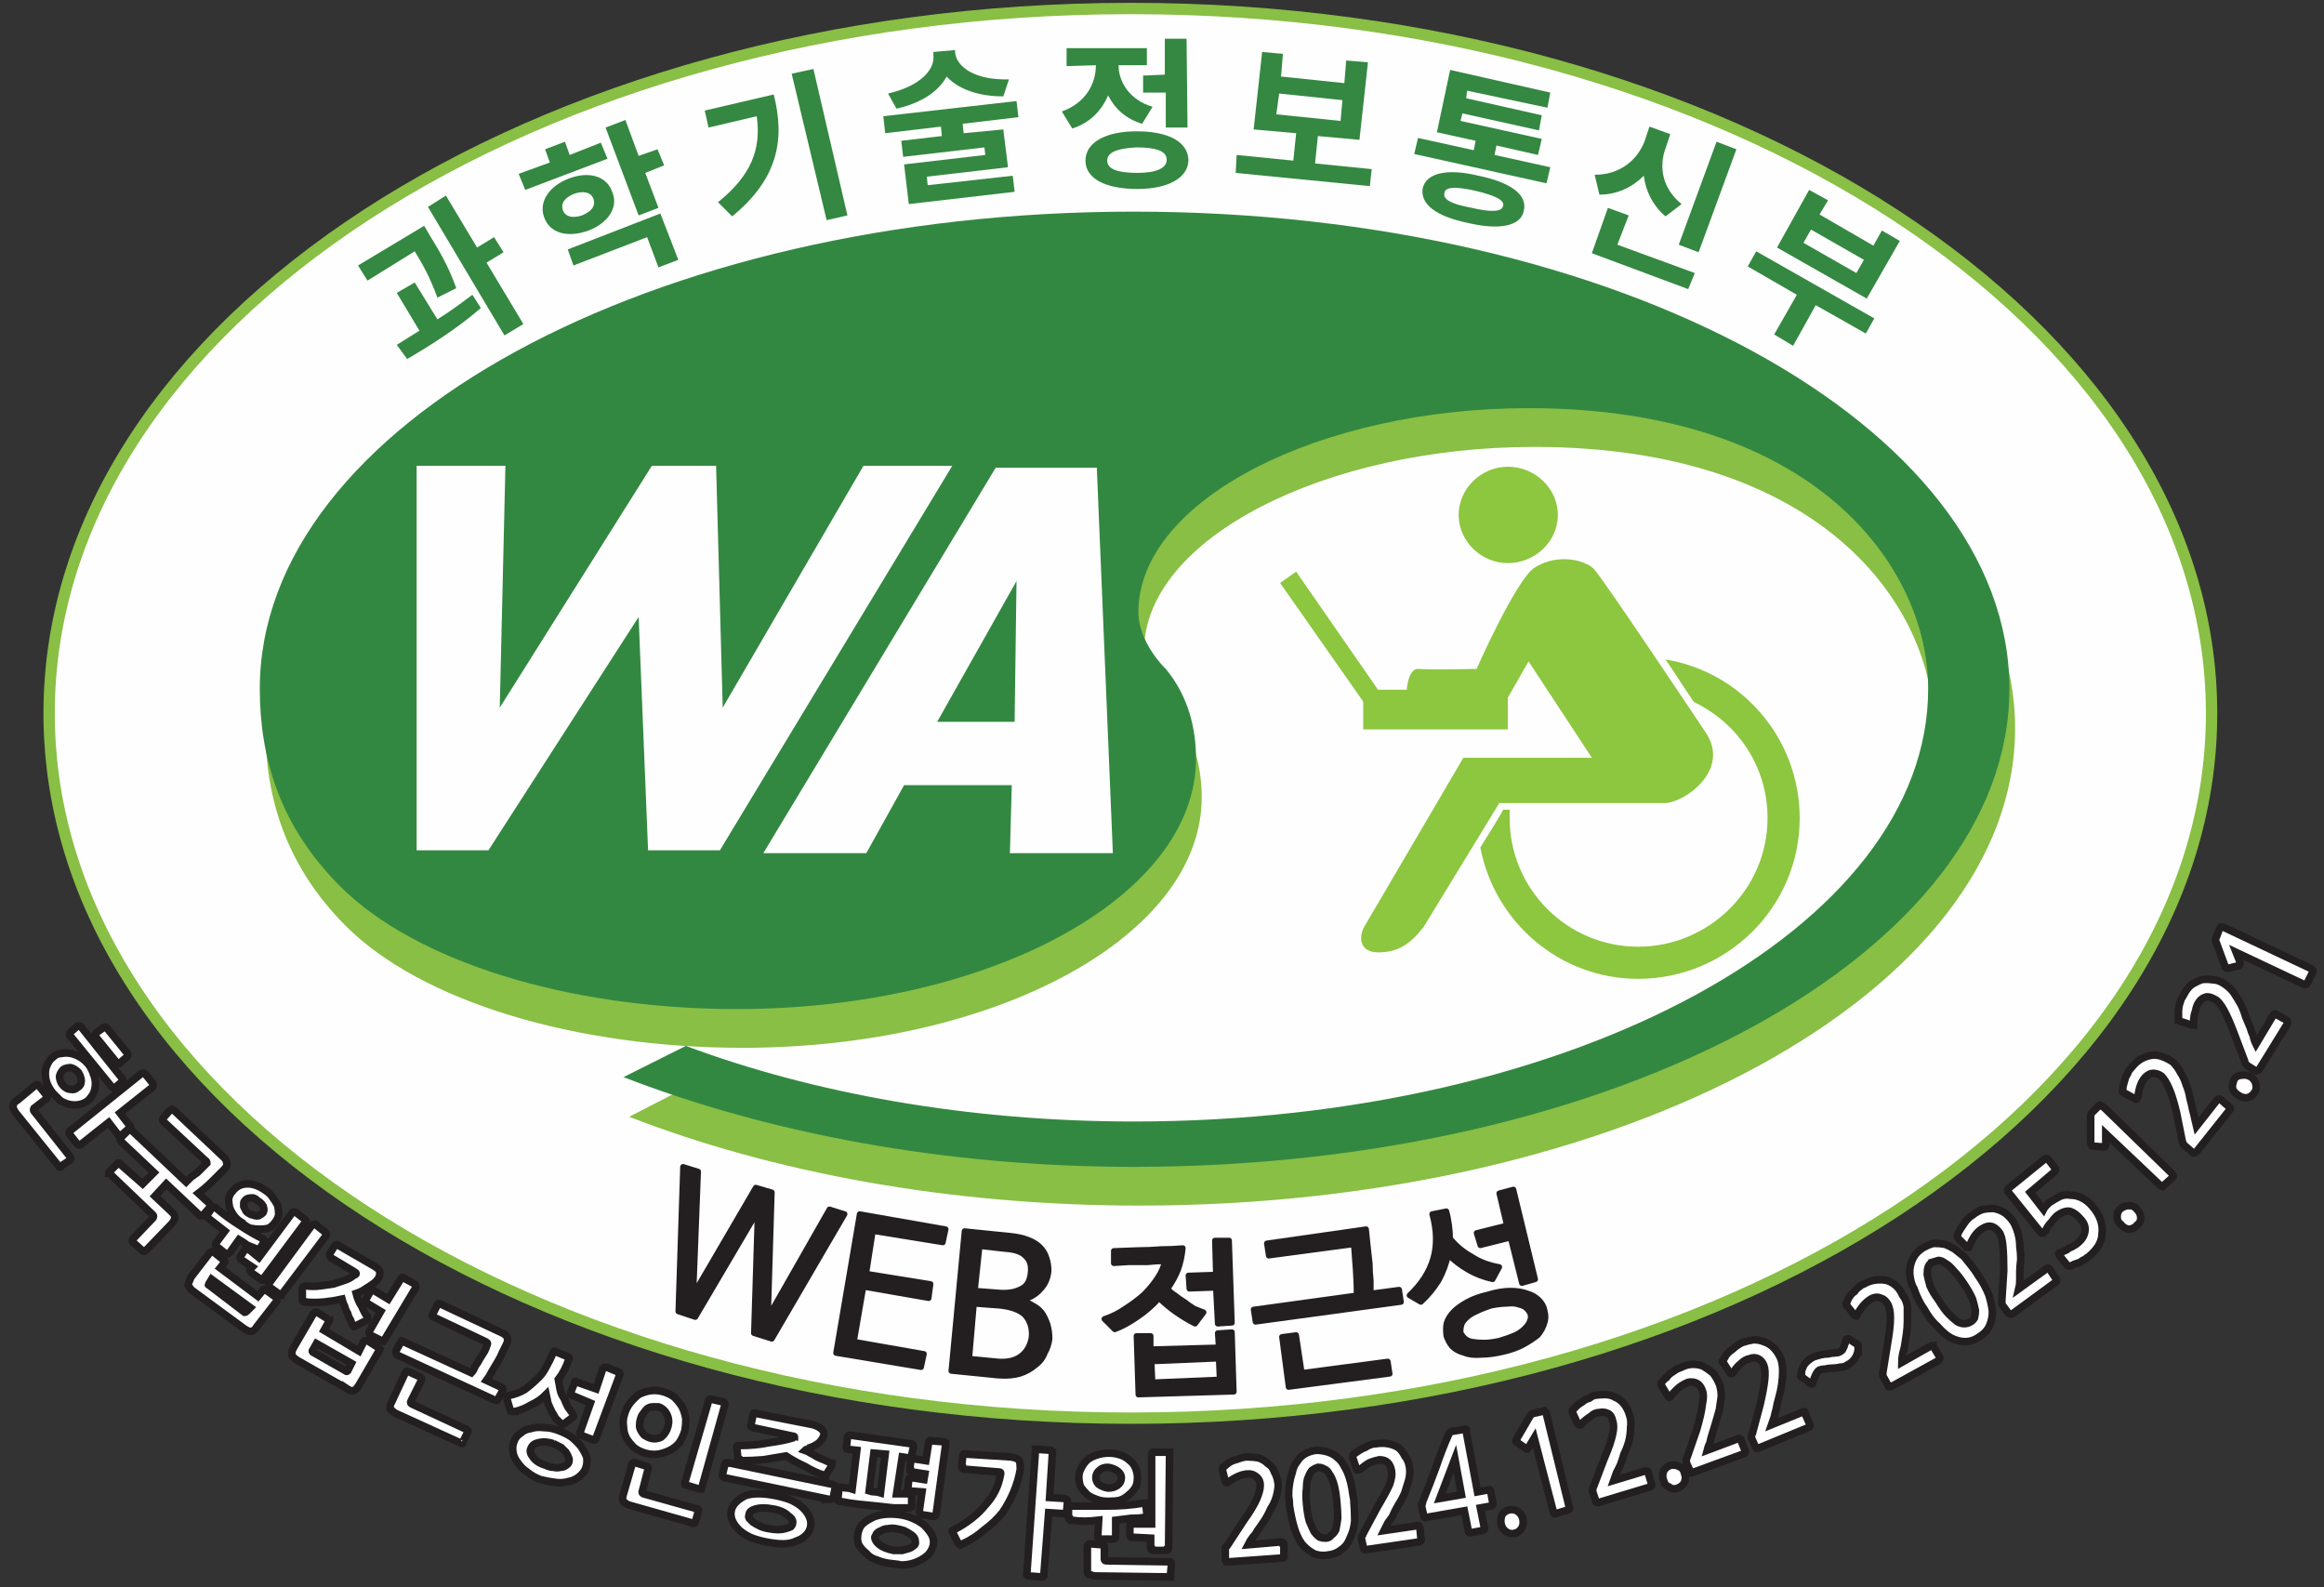 <svg version="1.2" xmlns="http://www.w3.org/2000/svg" viewBox="0 0 246 168" width="246" height="168">
	<rect x="0" y="0" width="246" height="168" fill="#333333" stroke="none"/>
	<title>241222=정보통신접근성 품질인증 마크-ai</title>
	<style>
		.s0 { fill: #fefefe } 
		.s1 { fill: none;stroke: #88bf44;stroke-width: 1.2 } 
		.s2 { fill: #8dc63f } 
		.s3 { fill: #88bf44 } 
		.s4 { fill: #338841 } 
		.s5 { fill: #348841 } 
		.s6 { fill: #fefefe;stroke: #231f20;stroke-width: .8 } 
		.s7 { fill: #231f20 } 
		.s8 { fill: none;stroke: #231f20;stroke-linecap: round;stroke-linejoin: round;stroke-width: .6 } 
	</style>
	<g id="레이어 2">
		<g id="&lt;Group&gt;">
			<path id="&lt;Path&gt;" class="s0" d="m234.1 75.5c0 41.2-51.2 74.6-114.4 74.6-63.2 0-114.5-33.4-114.5-74.6 0-41.2 51.3-74.6 114.5-74.6 63.2 0 114.4 33.4 114.4 74.6z"/>
			<path id="&lt;Path&gt;" class="s1" d="m234.1 75.5c0 41.2-51.2 74.6-114.4 74.6-63.2 0-114.5-33.4-114.5-74.6 0-41.2 51.3-74.6 114.5-74.6 63.2 0 114.4 33.4 114.4 74.6z"/>
			<path id="&lt;Path&gt;" class="s2" d="m159.6 59.6c2.9 0 5.3-2.3 5.3-5.1 0-2.8-2.4-5.1-5.3-5.1-2.8 0-5.2 2.3-5.2 5.1 0 2.8 2.4 5.1 5.2 5.1z"/>
			<path id="&lt;Path&gt;" class="s2" d="m176.3 69.8c1.1 1.6 2.1 3.2 3 4.5 4.6 2.2 7.8 6.8 7.8 12.3 0 7.5-6.2 13.6-13.7 13.6-7.5 0-13.6-6.1-13.6-13.6q0-0.5 0-0.9h-0.7c-0.1 0.3-1.1 1.9-2.4 4 1.5 7.9 8.4 13.9 16.7 13.9 9.4 0 17.1-7.6 17.1-17 0-8.5-6.2-15.5-14.2-16.8z"/>
			<path id="&lt;Path&gt;" class="s2" d="m150.7 98.1l8-13.1h17.5c2 0 7-3.4 4.4-7.4 0 0-11-16.5-11.9-17.4-0.9-0.9-3.8-1.7-6.3-0.1-2 1.4-6.1 10.7-6.1 10.7 0 0-4.7 0.1-6.2 0-1.4-0.1-1.8 4.8 0 4.8h8.5l3.2-5.6 6.7 10.2h-13.6l-10.5 17.9c-0.6 1.1-0.5 2.7 1.5 2.7 2.1 0 3.4-0.9 4.8-2.7z"/>
			<path id="&lt;Path&gt;" class="s2" d="m159.6 77.2h-15.3v-4.2h15.3z"/>
			<path id="&lt;Path&gt;" class="s2" d="m146 73.2l-1.6 1.2-8.9-12.7 1.7-1.2z"/>
			<path id="&lt;Path&gt;" class="s3" d="m73.2 114.8c13.4 5.1 29.9 8 47.4 8 46.4 0 84.1-20.4 84.1-45.7 0-13-11.9-29.8-42.3-29.8-22.1 0-41.3 9.7-41.3 21.6 0 2.1 1.3 4.5 2.9 6.1 2.4 2.8 3.2 6.2 3.2 9.4 0 14.7-21.8 26.5-48.6 26.5-17.7 0-34-4.9-42-12.9-6.4-6.4-8.5-13.7-8.5-20.9 0-28 41.5-50.6 92.5-50.6 51.2 0 92.7 22.6 92.7 50.6 0 27.9-41.5 50.5-92.7 50.5-20.1 0-38.8-3.5-54-9.4z"/>
			<path id="&lt;Path&gt;" class="s4" d="m72.6 110.7c13.4 5 29.8 8 47.4 8 46.4 0 84.1-20.4 84.1-45.8 0-12.9-12-29.7-42.3-29.7-22.1 0-41.3 9.7-41.3 21.6 0 2.1 1.3 4.4 2.9 6 2.4 2.9 3.2 6.3 3.2 9.5 0 14.6-21.8 26.5-48.6 26.5-17.8 0-34-5-42-13-6.4-6.4-8.5-13.6-8.5-20.9 0-27.9 41.5-50.5 92.5-50.5 51.2 0 92.7 22.6 92.7 50.5 0 27.9-41.5 50.6-92.7 50.6-20.1 0-38.8-3.6-54-9.5z"/>
		</g>
		<path id="&lt;Compound Path&gt;" class="s5" d="m46.3 31.5c-0.8-2.2-1.6-3.6-2.4-4.9l-5 3.1-1-1.6 7-4.2 0.7 1.2c0.8 1.3 1.8 2.9 2.7 5.4zm0 2.3c1.3-0.8 2.5-1.7 3.7-2.6l0.9 1.4c-2.4 2.1-5.4 4-7.8 5.4l-1.1-1.5q1.1-0.7 2.4-1.5l-2.4-4 1.9-1.1zm7-7.1l-1.8 1.1 3.9 6.5-2 1.2-8.1-13.6 1.9-1.2 3.3 5.5 1.8-1.1z"/>
		<path id="&lt;Compound Path&gt;" fill-rule="evenodd" class="s5" d="m64.3 16.8l-8.7 3.3-0.7-1.7 3.3-1.2-0.5-1.4 2.1-0.8 0.5 1.4 3.3-1.3zm-2 7.6c-2.2 0.8-4.1 0.3-4.7-1.4-0.6-1.6 0.5-3.3 2.6-4.1 2.1-0.8 4-0.3 4.6 1.4 0.7 1.6-0.4 3.3-2.5 4.1zm-0.7-1.6c1-0.4 1.5-1 1.2-1.8-0.3-0.7-1.1-0.8-2-0.5-1 0.4-1.5 1-1.2 1.8 0.3 0.7 1.1 0.8 2 0.5zm-1.5 3.6l9.8-3.8 1.9 4.9-2.1 0.8-1.2-3.2-7.8 3zm10.2-8.9l-2 0.8 1.4 3.7-2.1 0.8-3.5-9.3 2.1-0.8 1.4 3.8 2-0.7z"/>
		<path id="&lt;Compound Path&gt;" class="s5" d="m81.9 10c1.2 4.7 0.5 8.9-4.4 12.9l-1.5-1.5c3.5-2.8 4.6-5.6 4.1-9.1l-5.1 1.2-0.4-1.8zm4.2-2.7l3.6 15.5-2.2 0.5-3.7-15.5z"/>
		<path id="&lt;Compound Path&gt;" class="s5" d="m101.9 13.1l0.1 1 4.2-0.4 0.5 4-8.6 1 0.1 0.9 9-1 0.2 1.7-11.2 1.3-0.5-4.2 8.6-1-0.1-0.8-8.6 1-0.2-1.7 4.3-0.5-0.1-1-5.9 0.7-0.2-1.8 14.1-1.6 0.2 1.7zm4.3-2.9c-2.7 0-4.8-0.8-6-2.1-0.8 1.5-2.6 2.8-5.3 3.4l-0.9-1.6c3.5-0.8 5-2.6 4.8-4.1v-0.3l2.3-0.2v0.3c0.2 1.5 2.1 2.9 5.7 2.8z"/>
		<path id="&lt;Compound Path&gt;" fill-rule="evenodd" class="s5" d="m120.9 13.1c-1.7-0.5-2.9-1.6-3.6-3-0.7 1.6-1.9 2.9-3.8 3.5l-1.1-1.8c2.5-0.9 3.6-2.9 3.6-4.9l-3.1 0.1v-1.9h8.5v1.8h-3c0 1.8 1.2 3.7 3.6 4.4zm4.9 3.8c0 1.9-2.1 3.1-5.4 3.1-3.4 0-5.5-1.1-5.5-3 0-1.9 2.1-3.1 5.4-3.1 3.4 0 5.4 1.1 5.5 3zm-2.3 0c0-0.9-1.1-1.3-3.2-1.3-2 0.1-3.1 0.5-3.1 1.4 0 0.9 1.1 1.3 3.2 1.3 2 0 3.1-0.5 3.1-1.4zm-0.2-9v-3.8h2.3l0.1 9.4h-2.3v-3.7h-2.4v-1.8z"/>
		<path id="&lt;Compound Path&gt;" fill-rule="evenodd" class="s5" d="m145.2 17.9l-0.2 1.8-14.2-1.4 0.1-1.9 6 0.6 0.3-2.9-4.5-0.4 0.9-8.2 2.2 0.2-0.2 2.4 6.7 0.7 0.2-2.4 2.3 0.2-0.9 8.2-4.4-0.4-0.3 2.9zm-10.1-5.8l6.8 0.7 0.2-2.2-6.7-0.7z"/>
		<path id="&lt;Compound Path&gt;" fill-rule="evenodd" class="s5" d="m164.1 17.7l-0.4 1.7-14-3.1 0.4-1.7 5.9 1.3 0.2-1-4.1-0.9 1.4-6.6 10.6 2.4-0.3 1.6-8.5-1.8-0.1 0.8 8 1.8-0.3 1.6-8.1-1.8-0.2 0.8 8.6 1.9-0.4 1.7-4.4-1-0.2 1zm-2.8 4.6c-0.3 1.6-2.5 2.1-5.9 1.3-3.4-0.7-5.1-2-4.8-3.7 0.4-1.6 2.6-2.1 5.9-1.3 3.4 0.7 5.2 2 4.8 3.7zm-2.2-0.5c0.2-0.6-0.8-1.1-2.9-1.6-2.2-0.5-3.2-0.4-3.3 0.2-0.2 0.7 0.7 1.2 2.9 1.6 2.1 0.5 3.2 0.4 3.3-0.2z"/>
		<path id="&lt;Compound Path&gt;" class="s5" d="m179.4 28.9l-0.7 1.7-10.2-3.8 1.7-4.8 2.2 0.8-1.2 3.1zm-3.1-6c-1.4-1.2-2.1-2.7-2.3-4.3-1.2 1.2-2.8 2-4.7 2l-0.5-2.1c2.8 0 4.6-1.7 5.3-3.6l0.5-1.5 2.2 0.8-0.5 1.5c-0.7 1.9-0.4 4.2 1.7 5.9zm3.5 3.8l-2.1-0.8 4-10.9 2.1 0.8z"/>
		<path id="&lt;Compound Path&gt;" fill-rule="evenodd" class="s5" d="m197.5 35.3l-5.3-3-2.4 4.3-2-1.2 2.4-4.2-5.2-3 0.9-1.6 12.5 7.1zm0.1-3.7l-9.5-5.4 3.4-6.1 2 1.1-0.9 1.5 5.7 3.3 0.9-1.6 1.9 1.1zm-0.3-4.1l-5.6-3.2-0.8 1.4 5.6 3.2z"/>
		<path id="&lt;Path&gt;" class="s0" d="m76.2 90h-7.6l-1-24.7-15.9 24.7h-7.6v-40.7h9.4l-0.6 25.6 16.1-25.6h6.8l0.7 25.6 14.9-25.6h9.4z"/>
		<path id="&lt;Compound Path&gt;" fill-rule="evenodd" class="s0" d="m106.9 90.3l0.2-7.2h-11.4l-4 7.2h-10.9l24.6-40.8h10.7l1.7 40.8zm0.7-28.8l-8.4 14.9h8.2z"/>
		<g id="&lt;Group&gt;">
			<path id="&lt;Compound Path&gt;" fill-rule="evenodd" class="s6" d="m6.2 123.4l-4.6-5.7q-0.1-0.2-0.2-0.4-0.1-0.1 0-0.3 0-0.1 0.1-0.3 0.1-0.1 0.4-0.3l1.8-1.5q0.2-0.2 0.4 0l0.8 1q0.2 0.3 0 0.4l-1.3 1q-0.1 0.2 0 0.3l3.8 4.8q0.1 0.1 0.1 0.2 0 0.1-0.1 0.2l-0.9 0.6q-0.1 0.2-0.2 0.1-0.1 0-0.1-0.1zm-0.6-7.7q-0.4-0.5-0.6-1-0.2-0.5-0.2-1.1 0-0.5 0.2-0.9 0.2-0.5 0.6-0.8 0.4-0.4 0.9-0.4 0.5-0.1 1 0 0.5 0.1 1 0.4 0.5 0.3 0.9 0.8 0.3 0.4 0.5 1 0.2 0.5 0.2 1 0 0.5-0.2 1-0.2 0.4-0.6 0.8-0.4 0.3-0.9 0.4-0.5 0.1-1 0-0.5-0.1-1-0.4-0.4-0.4-0.8-0.8zm2.7-2.2q-0.4-0.4-0.8-0.5-0.5 0-0.8 0.2-0.3 0.3-0.4 0.7 0 0.5 0.3 0.9 0.4 0.5 0.9 0.5 0.4 0.1 0.7-0.2 0.4-0.2 0.4-0.7 0-0.4-0.3-0.9zm4.2 6.6l-1-1.3-2.9 2.3q-0.1 0.1-0.2 0.1-0.1 0-0.2-0.1l-0.8-1q-0.1-0.1-0.1-0.2 0-0.1 0.1-0.2l7.6-6.1q0.2-0.1 0.4 0.1l0.8 1q0.1 0.2-0.1 0.4l-3.4 2.7 1 1.3q0.1 0 0.1 0.1 0.1 0.1-0.1 0.2l-0.8 0.7q-0.2 0.1-0.3 0.1 0 0-0.1-0.1zm-0.7-5.1l-4.4-5.4q-0.1-0.2 0.1-0.4l0.7-0.6q0.2-0.1 0.4 0.1l4.3 5.4q0.2 0.2 0 0.4l-0.7 0.6q-0.2 0.1-0.4-0.1zm0.5-2.6l-2.2-2.7q0 0 0-0.1-0.1-0.1 0.1-0.3l0.7-0.5q0.2-0.1 0.2-0.1 0.1 0 0.2 0.1l2.2 2.7q0.1 0.2-0.1 0.4l-0.7 0.6q-0.1 0.1-0.2 0.1-0.1 0-0.2-0.2z"/>
			<path id="&lt;Compound Path&gt;" class="s6" d="m21.1 128.6l-3.5-3.3-1.2 1.3 1.7 1.6q0.2 0.2 0.3 0.3 0.1 0.2 0.1 0.4 0 0.1-0.1 0.3-0.1 0.2-0.3 0.4l-2.6 2.7q-0.2 0.2-0.4 0.1l-1-0.9q-0.2-0.2 0-0.4l2.1-2.2q0.1-0.2 0-0.3l-4.5-4.3q-0.1-0.1-0.2-0.1 0-0.1 0.1-0.2l0.8-0.8q0.1-0.2 0.2-0.1 0.1 0 0.1 0.1l2.4 2.1 1.2-1.2-3.5-3.3q-0.1-0.1-0.1-0.2 0-0.1 0.1-0.2l0.7-0.7q0.1-0.2 0.2-0.2 0.1 0 0.2 0.1l5.8 5.5q0.2-0.2 0.5-0.5 0.4-0.3 0.7-0.5 0.3-0.3 0.5-0.5 0.2-0.2 0.3-0.3 0.1-0.1 0.2-0.2 0-0.2-0.2-0.3l-4.4-4.1q-0.1-0.1-0.1-0.2 0-0.1 0.1-0.2l0.7-0.8q0.2-0.1 0.2-0.1 0.1 0 0.2 0.1l5.3 5q0.3 0.3 0.3 0.6 0.1 0.3-0.3 0.7-0.5 0.5-1.2 1.2-0.7 0.7-1.5 1.3l1.2 1.1q0.2 0.2 0 0.4l-0.7 0.8q-0.1 0.1-0.2 0.1-0.1 0-0.2-0.1z"/>
			<path id="&lt;Compound Path&gt;" fill-rule="evenodd" class="s6" d="m25.8 140.6l-5.3-3.9q-0.3-0.2-0.4-0.4-0.1-0.1-0.2-0.3 0-0.1 0.1-0.3 0.1-0.2 0.2-0.5l2-2.6q0.2-0.2 0.4-0.1l1 0.8q0.2 0.1 0.2 0.2 0 0-0.1 0.2l-0.4 0.5 4 3 0.5-0.6q0.1-0.2 0.3-0.1l1.1 0.8q0.2 0.2 0.1 0.4l-2.1 2.7q-0.3 0.5-0.6 0.5-0.2 0.1-0.8-0.3zm-1.9-7.9l-1-0.8q-0.2-0.1 0-0.4l0.9-1.2q-0.9-0.7-1.8-1.4-0.1-0.1-0.1-0.2 0-0.1 0.1-0.2l0.4-0.6q0.1-0.1 0.2-0.1 0.1-0.1 0.2 0 1.3 1.1 2.6 1.9 1.2 0.8 2.4 1.4 0.1 0.1 0.2 0.2 0 0-0.1 0.2l-0.4 0.7q-0.1 0.1-0.1 0.1-0.1 0-0.2-0.1-0.5-0.2-1-0.4-0.4-0.3-0.9-0.6l-1 1.4q-0.2 0.2-0.4 0.1zm2.6 5.7l-4.1-3-0.3 0.5q-0.1 0.1 0 0.1l3.8 2.9q0.1 0 0.2-0.1zm-0.9-9q-0.5-0.3-0.8-0.7-0.3-0.4-0.5-0.9-0.1-0.5-0.1-0.9 0.1-0.5 0.4-0.8 0.3-0.4 0.7-0.6 0.4-0.2 0.9-0.2 0.5 0 1 0.2 0.5 0.2 0.9 0.5 0.5 0.3 0.8 0.8 0.3 0.4 0.5 0.8 0.1 0.5 0.1 1-0.1 0.4-0.4 0.8-0.3 0.4-0.7 0.6-0.4 0.1-0.9 0.1-0.4 0-1-0.1-0.5-0.2-0.9-0.6zm2 6l-1-0.7q-0.1-0.1-0.1-0.2-0.1 0 0-0.2l0.2-0.2-1.2-0.8q-0.1-0.1-0.1-0.2 0-0.1 0.1-0.2l0.4-0.6q0.1-0.2 0.2-0.2 0.1 0 0.2 0.1l1.1 0.9 3.5-4.7q0.1-0.2 0.4-0.1l0.9 0.7q0.2 0.1 0.2 0.2 0 0.1-0.1 0.2l-4.4 5.9q-0.1 0.2-0.1 0.2-0.1 0-0.2-0.1zm-0.3-8.3q-0.4-0.4-0.8-0.3-0.4 0-0.6 0.3-0.1 0.1-0.1 0.2 0 0.2 0 0.4 0.1 0.2 0.2 0.4 0.1 0.2 0.3 0.3 0.3 0.2 0.5 0.2 0.2 0.1 0.4 0.1 0.2 0 0.3-0.1 0.2-0.1 0.3-0.2 0.2-0.2 0.1-0.6-0.1-0.4-0.6-0.7zm2.3 9.9l-1.1-0.8q-0.1-0.1-0.1-0.1 0-0.1 0.1-0.3l4.5-6.1q0.1-0.1 0.2-0.1 0.1-0.1 0.2 0l1 0.8q0.1 0.1 0.1 0.2 0.1 0 0 0.2l-4.6 6.1q-0.1 0.2-0.1 0.2-0.1 0-0.2-0.1z"/>
			<path id="&lt;Compound Path&gt;" fill-rule="evenodd" class="s6" d="m36.6 146.9l-5.1-2.9q-0.3-0.2-0.4-0.3-0.2-0.2-0.2-0.3 0-0.2 0-0.4 0.1-0.2 0.2-0.4l2.1-3.6q0.2-0.2 0.4-0.1l1.1 0.7q0.1 0.1 0.2 0.1 0 0.1-0.1 0.2l-0.5 0.9 3.7 2.2 0.5-1q0.1-0.1 0.2-0.1 0.1 0 0.2 0l1.1 0.7q0.1 0.1 0.2 0.2 0 0-0.1 0.2l-2.1 3.6q-0.3 0.5-0.6 0.6-0.2 0.1-0.8-0.3zm-4.3-9.1q-0.2 0-0.3-0.1 0-0.1 0-0.2v-1.1q0-0.3 0.4-0.3 0.7 0.1 1.5 0 0.7-0.1 1.4-0.2 0.6-0.2 1.2-0.4 0.6-0.2 0.9-0.5 0.3-0.1 0.3-0.2 0-0.1-0.2-0.2l-2.5-1.5q-0.1-0.1-0.1-0.2 0-0.1 0-0.2l0.5-0.8q0.2-0.3 0.4-0.1l3.8 2.2q0.7 0.4 0.6 0.8 0 0.5-0.6 1-0.4 0.3-0.9 0.6-0.4 0.3-1 0.5 0.2 0.8 0.6 1.4 0.3 0.7 0.6 1.1 0.1 0.3-0.2 0.4l-1 0.5q-0.1 0.1-0.2 0.1-0.1-0.1-0.2-0.2-0.1-0.2-0.2-0.5-0.2-0.3-0.3-0.7-0.2-0.3-0.3-0.7-0.2-0.4-0.3-0.8-0.9 0.2-1.9 0.3-1 0.1-2 0zm4.9 6.5l-3.7-2.1-0.4 0.7q-0.1 0.1 0 0.2l3.5 2q0.1 0.1 0.2 0zm1.6-6.4q-0.2-0.1-0.1-0.3l0.5-0.9q0.1-0.2 0.2-0.2 0.1 0 0.2 0.1l1.5 0.9 1.3-2.1q0.1-0.2 0.2-0.2 0.1 0 0.2 0.1l1.1 0.6q0.1 0.1 0.1 0.2 0 0.1 0 0.2l-3.3 5.5q-0.1 0.3-0.3 0.1l-1.2-0.6q-0.2-0.2-0.1-0.4l1.2-2.1z"/>
			<path id="&lt;Compound Path&gt;" class="s6" d="m48.7 152.7l-6.8-3.1q-0.2-0.1-0.4-0.3-0.1-0.1-0.2-0.2 0-0.2 0-0.4 0.1-0.2 0.2-0.4l1.4-3q0.1-0.3 0.4-0.1l1.1 0.5q0.3 0.1 0.2 0.4l-1.1 2.2q-0.1 0.2 0.1 0.3l5.8 2.7q0 0 0.1 0.1 0.1 0.1 0 0.2l-0.5 1q0 0.2-0.1 0.2-0.1 0-0.2-0.1zm3.7-4.5l-10.4-4.8q-0.1-0.1-0.1-0.2 0 0 0-0.2l0.5-0.9q0-0.1 0.1-0.2 0.1 0 0.2 0.1l7.2 3.3q0.2-0.2 0.4-0.7 0.3-0.4 0.5-0.8 0.3-0.5 0.5-0.8 0.2-0.4 0.2-0.5 0.1-0.2 0.1-0.3 0-0.1-0.2-0.2l-5.5-2.6q-0.1 0-0.1-0.1-0.1 0 0-0.2l0.5-1q0-0.1 0.1-0.1 0.1-0.1 0.2 0l6.6 3.1q0.4 0.2 0.5 0.5 0.1 0.3-0.1 0.7-0.2 0.4-0.4 0.8-0.2 0.5-0.5 1-0.3 0.5-0.6 1-0.3 0.6-0.6 1l1.5 0.7q0.1 0 0.2 0.1 0 0.1 0 0.3l-0.5 0.9q-0.1 0.2-0.3 0.1z"/>
			<path id="&lt;Compound Path&gt;" fill-rule="evenodd" class="s6" d="m54.5 149.4q-0.3 0-0.4 0-0.1 0-0.1-0.2l-0.3-1q-0.1-0.3 0-0.4 0 0 0.2-0.1 0.9-0.2 1.6-0.6 0.7-0.5 1.3-1.1 0.6-0.5 1-1.3 0.4-0.7 0.7-1.4 0.1-0.3 0.2-0.3 0 0 0.2 0.1l1.2 0.5q0.1 0 0.1 0.1 0.1 0 0 0.2-0.4 1.2-1.1 2.1 0.1 0.5 0.2 1.1 0.1 0.5 0.4 0.9 0.2 0.5 0.4 0.9 0.3 0.4 0.5 0.7 0.1 0.2 0.1 0.3 0 0.1-0.2 0.2l-0.8 0.6q-0.1 0.1-0.2 0.1-0.1 0-0.2-0.2-0.2-0.2-0.5-0.5-0.2-0.4-0.4-0.7-0.2-0.4-0.4-0.9-0.1-0.4-0.2-0.9-0.7 0.7-1.6 1.1-0.8 0.5-1.7 0.7zm2.7 7.2q-0.8-0.3-1.4-0.8-0.6-0.4-1-1-0.4-0.5-0.5-1.1-0.1-0.6 0.1-1.1 0.2-0.6 0.7-0.9 0.4-0.4 1.1-0.5 0.6-0.2 1.4-0.1 0.7 0 1.5 0.3 0.8 0.3 1.4 0.7 0.6 0.5 1 1 0.4 0.6 0.6 1.1 0.1 0.6-0.1 1.2-0.2 0.5-0.7 0.9-0.5 0.4-1.1 0.5-0.7 0.2-1.4 0.1-0.8-0.1-1.6-0.3zm1.4-3.8q-0.9-0.3-1.6-0.1-0.6 0.1-0.8 0.6-0.2 0.4 0.2 0.9 0.4 0.6 1.4 0.9 0.4 0.2 0.8 0.2 0.4 0.1 0.7 0 0.4 0 0.6-0.2 0.2-0.1 0.3-0.3 0.1-0.3 0-0.5-0.1-0.3-0.3-0.6-0.2-0.2-0.5-0.5-0.4-0.2-0.8-0.4zm2-5.1q-0.2 0-0.2-0.1 0-0.1 0-0.2l0.4-1q0-0.2 0.1-0.2 0.1 0 0.2 0.1l2 0.7 0.7-2.1q0.1-0.2 0.2-0.2 0.1 0 0.2 0l1.2 0.5q0.2 0 0.2 0.1 0 0.1 0 0.2l-2.5 6.7q-0.1 0.3-0.3 0.2l-1.3-0.5q-0.2-0.1-0.1-0.3l1.1-3.1z"/>
			<path id="&lt;Compound Path&gt;" fill-rule="evenodd" class="s6" d="m73.3 161.2l-6.7-1.9q-0.3-0.1-0.4-0.2-0.2 0-0.2-0.2-0.1-0.1-0.1-0.3 0-0.2 0.1-0.5l0.9-3.1q0-0.2 0.3-0.2l1.3 0.4q0.2 0.1 0.1 0.3l-0.6 2.3q-0.1 0.2 0.1 0.3l5.7 1.6q0.1 0 0.1 0.1 0.1 0 0 0.2l-0.3 1.1q0 0.1-0.1 0.1-0.1 0.1-0.2 0zm-5-7.4q-0.7-0.2-1.2-0.6-0.5-0.5-0.8-1-0.3-0.6-0.3-1.2-0.1-0.7 0.1-1.3 0.2-0.7 0.6-1.2 0.4-0.5 0.9-0.9 0.6-0.3 1.2-0.4 0.7-0.1 1.4 0.1 0.7 0.2 1.2 0.6 0.5 0.5 0.8 1 0.3 0.6 0.4 1.3 0 0.6-0.1 1.2-0.2 0.7-0.6 1.3-0.4 0.5-1 0.8-0.6 0.3-1.2 0.4-0.7 0.1-1.4-0.1zm1.4-4.9q-0.3 0-0.6 0-0.3 0-0.6 0.2-0.2 0.2-0.4 0.5-0.2 0.2-0.3 0.6-0.1 0.3-0.1 0.7 0 0.3 0.2 0.6 0.1 0.2 0.3 0.4 0.3 0.2 0.6 0.3 0.6 0.2 1.2-0.1 0.5-0.4 0.7-1.1 0.2-0.7-0.1-1.3-0.3-0.6-0.9-0.8zm4.3 8.7l-1.3-0.4q-0.2 0-0.2-0.1 0-0.1 0-0.2l2.5-8.6q0-0.3 0.3-0.2l1.3 0.3q0.2 0.1 0.1 0.4l-2.4 8.6q-0.1 0.1-0.1 0.2-0.1 0-0.2 0z"/>
			<path id="&lt;Compound Path&gt;" fill-rule="evenodd" class="s6" d="m87.8 158.7l-11.1-2.3q-0.2-0.1-0.2-0.1-0.1-0.1 0-0.3l0.2-0.9q0-0.2 0.1-0.2 0-0.1 0.2-0.1l11.1 2.3q0.2 0.1 0.2 0.1 0.1 0.1 0.1 0.3l-0.2 1q-0.1 0.2-0.4 0.2zm-6.7 4.5q-1-0.2-1.7-0.5-0.8-0.4-1.2-0.8-0.5-0.5-0.7-1-0.2-0.5-0.1-1 0.1-0.5 0.5-0.9 0.4-0.4 1-0.7 0.6-0.2 1.4-0.2 0.8 0 1.8 0.2 1 0.2 1.7 0.5 0.8 0.4 1.2 0.8 0.5 0.5 0.7 1 0.2 0.5 0.1 1-0.1 0.5-0.5 0.9-0.4 0.4-1 0.6-0.6 0.3-1.4 0.3-0.8 0-1.8-0.2zm4.4-9.9q-0.1 0.1-0.1 0.1-0.1 0-0.2 0.1 0.3 0.1 0.6 0.3 0.4 0.2 0.7 0.4 0.4 0.2 0.7 0.3 0.4 0.2 0.7 0.3 0.1 0.1 0.2 0.1 0 0.1-0.1 0.3l-0.5 0.8q-0.1 0.1-0.1 0.2-0.1 0-0.3-0.1-0.9-0.3-1.9-0.9-1.1-0.5-2-1.1-1.2 0.2-2.4 0.4-1.2 0.1-2.4 0.1-0.2 0-0.2-0.1-0.1 0-0.1-0.2l-0.1-1q-0.1-0.3 0.2-0.3 1.8 0 3.2-0.3 1.5-0.2 2.5-0.5 0.1-0.1 0.2-0.1 0-0.1-0.2-0.1l-4.2-0.9q-0.2-0.1-0.2-0.1-0.1-0.1 0-0.2l0.2-1q0-0.2 0.1-0.2 0-0.1 0.2 0l6.1 1.2q0.6 0.2 0.9 0.5 0.3 0.3 0.2 0.6-0.1 0.4-0.5 0.8-0.5 0.4-1.2 0.6zm-3.7 6.4q-1.1-0.2-1.8 0-0.7 0.2-0.7 0.6-0.1 0.2 0 0.4 0.2 0.2 0.4 0.4 0.3 0.2 0.7 0.4 0.4 0.2 1 0.3 0.5 0.1 1 0.1 0.4 0 0.7-0.1 0.4-0.1 0.6-0.2 0.2-0.2 0.2-0.4 0.1-0.4-0.5-0.8-0.5-0.5-1.6-0.7z"/>
			<path id="&lt;Compound Path&gt;" fill-rule="evenodd" class="s6" d="m96.3 159.6q-0.8 0-1.7 0-0.9-0.1-1.8-0.2-1-0.1-2-0.2-0.9-0.1-1.9-0.3-0.2 0-0.2-0.1 0-0.1 0-0.2l0.1-1q0-0.1 0.1-0.2 0 0 0.2 0 0.3 0.1 0.6 0.1 0.2 0 0.5 0.1l0.5-4.1-0.9-0.1q-0.3 0-0.2-0.3l0.1-0.9q0-0.3 0.3-0.3l6.4 0.9q0.3 0 0.3 0.3l-0.2 0.9q0 0.3-0.3 0.3l-0.7-0.1-0.6 3.9q0.4 0 0.7 0 0.3 0 0.7 0 0.2 0 0.2 0.2v1q0 0.2 0 0.2-0.1 0.1-0.2 0.1zm-1.9 5.9q-0.9-0.1-1.6-0.4-0.7-0.2-1.1-0.7-0.5-0.4-0.8-0.9-0.2-0.5-0.1-1.1 0.1-0.6 0.4-1 0.4-0.4 1-0.7 0.5-0.3 1.3-0.4 0.7-0.1 1.6 0 0.8 0.1 1.5 0.4 0.7 0.3 1.2 0.7 0.5 0.5 0.8 1 0.3 0.5 0.2 1.1-0.1 0.5-0.5 1-0.4 0.4-1 0.7-0.6 0.3-1.3 0.4-0.8 0.1-1.6-0.1zm-1.2-7.5l0.5-4.1-1.2-0.1-0.5 4q0.3 0.1 0.6 0.1 0.3 0 0.6 0.1zm1.7 3.8q-0.5-0.1-0.9 0-0.4 0-0.7 0.2-0.3 0.1-0.5 0.3-0.1 0.2-0.2 0.4 0 0.4 0.5 0.8 0.5 0.4 1.5 0.6 0.5 0 0.9 0 0.4-0.1 0.7-0.2 0.3-0.1 0.5-0.3 0.2-0.1 0.2-0.3 0-0.3-0.1-0.5-0.1-0.2-0.4-0.4-0.3-0.2-0.7-0.4-0.3-0.1-0.8-0.2zm1.4-4q-0.1-0.1-0.2-0.1-0.1-0.1 0-0.2l0.1-0.9q0-0.1 0.1-0.2 0 0 0.2 0l1.3 0.2 0.1-0.6-1.3-0.2q-0.2 0-0.2-0.1-0.1 0-0.1-0.2l0.1-0.8q0.1-0.2 0.1-0.2 0.1-0.1 0.2-0.1l1.3 0.2 0.3-1.9q0-0.2 0.1-0.2 0.1-0.1 0.2 0l1.3 0.1q0.2 0.1 0.2 0.1 0 0.1 0 0.2l-1 7.3q0 0.3-0.3 0.3l-1.3-0.2q-0.2 0-0.2-0.3l0.3-2.1z"/>
			<path id="&lt;Compound Path&gt;" class="s6" d="m101.9 163.4q-0.2 0.1-0.3 0.1-0.1 0-0.2-0.2l-0.5-1q-0.1-0.1-0.1-0.3 0.1-0.1 0.2-0.1 2.1-1.1 3.3-2.6 1.3-1.4 1.6-3.2 0.1-0.3-0.1-0.3l-3.7-0.3q-0.2 0-0.2-0.1-0.1 0-0.1-0.2l0.1-1q0-0.2 0.1-0.3 0 0 0.2 0l4.8 0.3q0.7 0.1 0.9 0.4 0.1 0.3 0.1 0.9-0.2 1.2-0.7 2.4-0.5 1.2-1.2 2.2-0.8 1-1.9 1.8-1 0.9-2.3 1.5zm10.7-3.2l-1.6-0.1-0.5 6.5q0 0.2 0 0.2-0.1 0.1-0.2 0.1l-1.4-0.1q-0.1 0-0.2-0.1 0-0.1 0-0.2l0.9-12.9q0-0.1 0-0.2 0.1 0 0.2 0l1.4 0.1q0.1 0 0.2 0.1 0 0 0 0.2l-0.3 4.7 1.6 0.1q0.1 0 0.2 0.1 0.1 0 0.1 0.2l-0.1 1.1q0 0.1-0.1 0.2-0.1 0-0.2 0z"/>
			<path id="&lt;Compound Path&gt;" fill-rule="evenodd" class="s6" d="m117.8 162.9h-1.3q-0.3 0-0.3-0.3l0.1-1.7q-0.8 0.1-1.5 0.1-0.7 0-1.4-0.1-0.2 0-0.2-0.1-0.1 0-0.1-0.2v-0.9q0-0.2 0.1-0.2 0.1-0.1 0.2-0.1 1.9 0 3.8 0 2 0 3.8-0.3 0.2 0 0.3 0 0 0.1 0 0.2l0.1 1q0.1 0.2 0 0.2-0.1 0-0.2 0.1-0.7 0.1-1.5 0.1-0.8 0.1-1.6 0.2v1.7q0 0.3-0.3 0.3zm-0.5-4q-0.7 0-1.2-0.2-0.6-0.2-1-0.5-0.4-0.4-0.7-0.8-0.2-0.5-0.2-1.1 0-0.5 0.3-1 0.2-0.4 0.6-0.8 0.4-0.3 1-0.5 0.6-0.2 1.3-0.2 0.6 0 1.2 0.2 0.6 0.2 1 0.6 0.4 0.3 0.6 0.8 0.2 0.5 0.2 1 0 0.6-0.2 1-0.3 0.5-0.7 0.8-0.4 0.4-1 0.6-0.5 0.1-1.2 0.1zm6.4 8l-7.7-0.1q-0.3 0-0.5-0.1-0.2 0-0.3-0.1-0.1-0.1-0.1-0.3 0-0.2 0-0.5v-2.1q0-0.3 0.3-0.3l1.3 0.1q0.2 0 0.2 0.2v1.3q0 0.2 0.2 0.2l6.6 0.1q0.1 0 0.2 0 0.1 0.1 0.1 0.3l-0.1 1q0 0.2 0 0.3-0.1 0-0.2 0zm-6.4-11.6q-0.6 0-0.9 0.3-0.4 0.3-0.4 0.8 0 0.4 0.3 0.7 0.4 0.3 1 0.4 0.6 0 1-0.3 0.4-0.3 0.4-0.8 0-0.4-0.4-0.7-0.4-0.3-1-0.4zm6.1 8.8h-1.3q-0.2 0-0.2-0.1-0.1 0-0.1-0.2v-1l-1.9-0.1q-0.2 0-0.2 0-0.1-0.1-0.1-0.2v-1q0-0.2 0.1-0.2 0.1 0 0.2 0h2v-7.4q0-0.1 0.1-0.2 0.1 0 0.2 0h1.4q0.1 0 0.2 0 0 0.1 0 0.2l-0.1 9.9q0 0.2-0.1 0.2 0 0.1-0.2 0.1z"/>
			<path id="&lt;Compound Path&gt;" class="s6" d="m130.1 165.3q-0.2 0-0.3 0 0 0-0.1-0.2v-1q0-0.2 0-0.3 0.1-0.1 0.2-0.2l1.7-2.6q1-1.4 1.4-2.3 0.4-0.9 0.4-1.5 0-0.5-0.3-0.8-0.4-0.4-0.9-0.4-0.5 0-1 0.2-0.5 0.2-1.1 0.6-0.2 0.2-0.3 0.1 0 0-0.1-0.1l-0.3-1.2q0-0.1 0-0.2 0-0.1 0.2-0.2 0.2-0.2 0.5-0.4 0.3-0.2 0.7-0.3 0.3-0.1 0.6-0.2 0.3-0.1 0.6-0.1 0.6 0 1.2 0.1 0.6 0.2 1 0.6 0.5 0.3 0.7 0.9 0.3 0.5 0.4 1.3 0 0.6-0.2 1.3-0.2 0.7-0.6 1.3-0.3 0.7-0.7 1.3-0.4 0.6-0.7 1-0.2 0.4-0.5 0.7-0.3 0.4-0.5 0.8l3.5-0.3q0.2 0 0.2 0.1 0.1 0 0.1 0.2v1.1q0.1 0.2 0 0.2 0 0.1-0.2 0.1z"/>
			<path id="&lt;Compound Path&gt;" fill-rule="evenodd" class="s6" d="m140.5 164.6q-0.9 0.1-1.5-0.2-0.7-0.4-1.2-1-0.5-0.7-0.8-1.7-0.3-1-0.5-2.3 0-0.5-0.1-1.1 0-0.7 0.1-1.3 0.1-0.6 0.3-1.2 0.1-0.6 0.5-1.1 0.3-0.5 0.8-0.8 0.5-0.3 1.2-0.4 0.7 0 1.3 0.2 0.6 0.2 1 0.6 0.4 0.3 0.7 0.9 0.3 0.5 0.5 1.1 0.2 0.6 0.3 1.2 0.1 0.7 0.2 1.2 0.1 1.3 0.1 2.3-0.1 1-0.5 1.8-0.3 0.8-0.9 1.2-0.6 0.5-1.5 0.6zm-1-9.3q-0.3 0.1-0.6 0.3-0.2 0.2-0.4 0.7-0.2 0.4-0.2 1.2-0.1 0.7 0 1.7 0.1 1.1 0.3 1.8 0.3 0.7 0.5 1.1 0.3 0.4 0.6 0.6 0.3 0.1 0.6 0.1 0.4 0 0.6-0.3 0.3-0.2 0.5-0.6 0.1-0.5 0.2-1.2 0-0.7-0.1-1.8-0.1-1.1-0.3-1.8-0.2-0.7-0.5-1.1-0.2-0.4-0.5-0.5-0.3-0.2-0.7-0.2z"/>
			<path id="&lt;Compound Path&gt;" class="s6" d="m144.7 164q-0.2 0-0.3 0-0.1-0.1-0.1-0.3l-0.2-0.9q0-0.2 0.1-0.3 0-0.1 0.1-0.2l1.5-2.8q0.9-1.5 1.3-2.4 0.3-0.9 0.2-1.4-0.1-0.6-0.4-0.9-0.3-0.3-0.9-0.3-0.5 0.1-1 0.3-0.4 0.2-1 0.7-0.2 0.1-0.3 0.1 0 0-0.1-0.1l-0.4-1.2q0-0.1 0-0.2 0-0.1 0.1-0.2 0.3-0.2 0.6-0.4 0.3-0.2 0.6-0.3 0.3-0.2 0.6-0.3 0.3-0.1 0.6-0.1 0.6-0.1 1.2 0 0.6 0.1 1.1 0.4 0.4 0.3 0.7 0.9 0.4 0.5 0.5 1.2 0.1 0.7-0.1 1.4-0.2 0.7-0.4 1.3-0.3 0.7-0.7 1.3-0.4 0.7-0.6 1.2-0.2 0.3-0.5 0.7-0.2 0.4-0.4 0.8l3.4-0.5q0.2-0.1 0.3 0 0 0 0.1 0.2l0.1 1.1q0.1 0.2 0 0.3 0 0-0.2 0.1z"/>
			<path id="&lt;Compound Path&gt;" fill-rule="evenodd" class="s6" d="m156.7 159.6l0.4 2q0.1 0.2 0 0.3 0 0-0.2 0.1l-1.1 0.2q-0.2 0-0.3 0-0.1-0.1-0.1-0.3l-0.4-2-4 0.7q-0.1 0.1-0.2 0-0.1 0-0.1-0.2l-0.2-0.9q0-0.2 0-0.3 0.1-0.1 0.1-0.3 0.7-1.7 1.4-3.6 0.6-1.8 1.4-3.6 0-0.1 0.1-0.1 0.1-0.1 0.2-0.1l1.2-0.2q0.2-0.1 0.3 0 0 0.1 0 0.2l1.2 6.4 1.1-0.2q0.2-0.1 0.2 0 0.1 0 0.1 0.2l0.2 1.1q0.1 0.2 0 0.3 0 0-0.2 0.1zm-4.3-1l2.3-0.4-0.7-3.8z"/>
			<path id="&lt;Compound Path&gt;" class="s6" d="m160.3 162.3q-0.5 0.1-0.9-0.2-0.4-0.3-0.5-0.8-0.1-0.5 0.1-1 0.3-0.4 0.8-0.5 0.5-0.1 0.9 0.2 0.4 0.3 0.5 0.8 0.1 0.5-0.1 0.9-0.3 0.5-0.8 0.6z"/>
			<path id="&lt;Compound Path&gt;" class="s6" d="m164.7 160.2q-0.2 0-0.2 0-0.1-0.1-0.1-0.3l-2-7.7-0.6 1q-0.1 0.3-0.3 0.1l-1-0.7q-0.1-0.1 0-0.2 0 0 0.1-0.2l1.4-2.4q0.2-0.2 0.3-0.2l0.9-0.2q0.3-0.1 0.3-0.1 0.1 0.1 0.2 0.4l2.4 9.8q0.1 0.1 0 0.2 0 0.1-0.1 0.1z"/>
			<path id="&lt;Compound Path&gt;" class="s6" d="m169.3 159q-0.2 0-0.3 0-0.1 0-0.1-0.2l-0.3-0.9q-0.1-0.2 0-0.3 0-0.1 0.1-0.3l1.1-2.9q0.7-1.6 0.9-2.6 0.2-0.9 0-1.4-0.1-0.6-0.5-0.8-0.4-0.2-0.9-0.1-0.5 0-0.9 0.4-0.5 0.3-1 0.8-0.1 0.2-0.2 0.1-0.1 0-0.2-0.1l-0.5-1.1q-0.1-0.1-0.1-0.2 0 0 0.1-0.2 0.2-0.2 0.5-0.5 0.3-0.2 0.6-0.4 0.2-0.2 0.6-0.3 0.3-0.2 0.5-0.3 0.6-0.1 1.2-0.1 0.6 0 1.1 0.3 0.5 0.2 0.9 0.7 0.4 0.5 0.6 1.2 0.2 0.6 0.1 1.3 0 0.7-0.2 1.5-0.2 0.7-0.5 1.3-0.2 0.7-0.4 1.2-0.2 0.4-0.4 0.8-0.2 0.5-0.3 0.8l3.3-1q0.2 0 0.3 0 0.1 0.1 0.1 0.3l0.3 1q0.1 0.2 0 0.3 0 0-0.2 0.1z"/>
			<path id="&lt;Compound Path&gt;" class="s6" d="m177.6 157.5q-0.5 0.2-0.9-0.1-0.5-0.2-0.6-0.7-0.2-0.5 0-1 0.2-0.4 0.7-0.6 0.5-0.1 0.9 0.1 0.5 0.2 0.6 0.7 0.2 0.5 0 1-0.2 0.4-0.7 0.6z"/>
			<path id="&lt;Compound Path&gt;" class="s6" d="m179.3 155.8q-0.2 0.1-0.3 0.1 0 0-0.1-0.2l-0.4-0.9q0-0.2 0-0.3 0-0.1 0.1-0.3l1-2.9q0.5-1.7 0.6-2.7 0.2-0.9 0-1.4-0.2-0.6-0.6-0.8-0.4-0.2-0.9-0.1-0.5 0.2-0.9 0.5-0.4 0.3-0.9 0.9-0.1 0.2-0.2 0.2-0.1 0-0.2-0.2l-0.6-1q-0.1-0.1-0.1-0.2 0-0.1 0.1-0.2 0.2-0.3 0.5-0.5 0.2-0.3 0.5-0.5 0.3-0.2 0.6-0.4 0.3-0.1 0.5-0.2 0.6-0.3 1.2-0.3 0.6 0 1.1 0.2 0.5 0.3 1 0.7 0.4 0.5 0.7 1.2 0.2 0.6 0.2 1.3-0.1 0.7-0.2 1.4-0.2 0.7-0.4 1.4-0.2 0.7-0.4 1.3-0.1 0.3-0.2 0.8-0.2 0.4-0.3 0.8l3.2-1.2q0.2-0.1 0.3 0 0.1 0 0.1 0.2l0.4 1q0.1 0.2 0 0.3 0 0-0.2 0.1z"/>
			<path id="&lt;Compound Path&gt;" class="s6" d="m186.3 153.2q-0.2 0.1-0.3 0.1-0.1 0-0.2-0.2l-0.4-0.9q0-0.1 0-0.3 0-0.1 0.1-0.2l0.8-3q0.4-1.7 0.5-2.7 0.1-1-0.1-1.5-0.2-0.5-0.6-0.7-0.4-0.2-0.9 0-0.5 0.1-0.9 0.5-0.4 0.3-0.8 0.9-0.2 0.2-0.2 0.2-0.1 0-0.2-0.1l-0.7-1.1q-0.1 0-0.1-0.1 0.1-0.1 0.2-0.3 0.1-0.2 0.3-0.5 0.3-0.3 0.6-0.5 0.2-0.2 0.5-0.4 0.3-0.2 0.5-0.3 0.6-0.2 1.2-0.3 0.6 0 1.1 0.2 0.6 0.2 1 0.6 0.5 0.5 0.8 1.2 0.2 0.6 0.2 1.3 0 0.7-0.1 1.4-0.1 0.7-0.3 1.4-0.2 0.7-0.3 1.3-0.1 0.3-0.2 0.8-0.2 0.5-0.3 0.8l3.2-1.3q0.2-0.1 0.3-0.1 0.1 0.1 0.1 0.3l0.4 0.9q0.1 0.2 0.1 0.3 0 0.1-0.2 0.2z"/>
			<path id="&lt;Compound Path&gt;" class="s6" d="m196.7 142.6q0 0.6-0.3 1.1-0.3 0.5-0.9 0.8-0.3 0.2-0.7 0.2-0.4 0.1-0.8 0.1-0.4 0-0.8 0.1-0.3 0-0.6 0.1-0.2 0.1-0.4 0.5-0.2 0.4-0.3 0.8 0 0.2-0.1 0.2 0 0-0.2-0.1l-0.8-0.6q-0.1 0-0.1-0.1-0.1 0-0.1-0.1 0.1-0.7 0.4-1.2 0.4-0.5 1-0.8 0.3-0.1 0.7-0.2 0.4-0.1 0.8-0.1 0.4-0.1 0.7-0.1 0.3 0 0.5-0.1 0.2-0.1 0.3-0.2 0.1-0.2 0.2-0.4 0-0.1 0.1-0.3 0-0.2 0.1-0.3 0-0.2 0.1-0.2 0 0 0.2 0l0.9 0.6q0.1 0 0.1 0.1 0 0 0 0.2z"/>
			<path id="&lt;Compound Path&gt;" class="s6" d="m200.3 146.7q-0.2 0.1-0.3 0.1-0.1 0-0.1-0.1l-0.5-0.9q-0.1-0.1-0.1-0.3 0-0.1 0-0.2l0.5-3.1q0.3-1.7 0.3-2.7 0-1-0.3-1.5-0.3-0.5-0.7-0.6-0.4-0.2-0.9 0-0.4 0.2-0.8 0.6-0.4 0.4-0.8 1.1-0.1 0.2-0.1 0.2-0.1 0-0.2-0.1l-0.8-1q-0.1-0.1-0.1-0.2 0 0 0.1-0.2 0.1-0.3 0.3-0.6 0.2-0.3 0.5-0.5 0.2-0.3 0.5-0.5 0.2-0.2 0.5-0.3 0.5-0.3 1.1-0.4 0.6-0.1 1.2 0 0.5 0.1 1 0.5 0.5 0.4 0.8 1.1 0.4 0.5 0.5 1.2 0 0.7 0 1.5 0 0.7-0.1 1.4-0.1 0.7-0.2 1.3-0.1 0.4-0.2 0.8-0.1 0.5-0.1 0.9l3-1.7q0.2-0.1 0.3-0.1 0 0.1 0.1 0.2l0.6 1q0.1 0.1 0 0.2 0 0.1-0.1 0.2z"/>
			<path id="&lt;Compound Path&gt;" fill-rule="evenodd" class="s6" d="m209.5 141.5q-0.7 0.5-1.5 0.5-0.7 0-1.5-0.4-0.7-0.4-1.4-1.2-0.8-0.7-1.4-1.8-0.3-0.4-0.6-1-0.3-0.6-0.5-1.2-0.3-0.5-0.4-1.2-0.1-0.6 0-1.1 0.1-0.6 0.4-1.1 0.3-0.5 0.9-0.9 0.7-0.4 1.2-0.5 0.6 0 1.2 0.1 0.5 0.2 1 0.5 0.5 0.4 1 0.8 0.4 0.5 0.8 1 0.4 0.5 0.7 1 0.7 1 1.1 2 0.3 0.9 0.4 1.8 0 0.8-0.3 1.5-0.3 0.7-1.1 1.2zm-5-7.9q-0.3 0.2-0.4 0.5-0.1 0.3-0.1 0.8 0.1 0.5 0.3 1.2 0.3 0.7 0.9 1.5 0.6 1 1.1 1.5 0.5 0.5 0.9 0.8 0.4 0.2 0.7 0.2 0.4 0 0.7-0.2 0.2-0.1 0.4-0.4 0.1-0.4 0.1-0.8-0.1-0.5-0.3-1.2-0.3-0.7-0.9-1.6-0.6-0.9-1.1-1.4-0.5-0.6-0.9-0.8-0.4-0.3-0.7-0.3-0.4 0.1-0.7 0.2z"/>
			<path id="&lt;Compound Path&gt;" class="s6" d="m213.1 139q-0.2 0.1-0.3 0.1-0.1 0-0.2-0.1l-0.6-0.8q-0.1-0.2-0.1-0.3 0-0.1 0-0.3l0.2-3.1q0-1.7-0.1-2.7-0.1-1-0.4-1.4-0.4-0.5-0.8-0.6-0.4-0.1-0.9 0.2-0.4 0.2-0.8 0.7-0.3 0.4-0.6 1.1-0.1 0.2-0.1 0.2-0.1 0-0.2 0l-0.9-0.9q-0.1-0.1-0.1-0.2 0 0 0-0.2 0.1-0.3 0.3-0.6 0.2-0.3 0.4-0.6 0.2-0.3 0.4-0.5 0.3-0.3 0.5-0.4 0.5-0.4 1.1-0.6 0.5-0.1 1.1-0.1 0.6 0.1 1.1 0.4 0.5 0.3 1 1 0.3 0.5 0.5 1.2 0.2 0.7 0.2 1.4 0.1 0.7 0.1 1.4-0.1 0.8-0.1 1.3 0 0.4 0 0.9 0 0.5-0.1 0.9l2.9-2.1q0.1-0.1 0.2-0.1 0.1 0 0.2 0.2l0.6 0.9q0.1 0.1 0.1 0.2 0 0.1-0.1 0.2z"/>
			<path id="&lt;Compound Path&gt;" class="s6" d="m222.5 130.6q0 0.6-0.4 1.3-0.4 0.6-1 1.1-0.2 0.1-0.4 0.3-0.3 0.1-0.5 0.3-0.3 0.1-0.6 0.2-0.2 0.1-0.4 0.2-0.2 0-0.2 0-0.1 0-0.2-0.1l-0.8-1q-0.1-0.2-0.1-0.2 0-0.1 0.2-0.1 0.2-0.1 0.4-0.2 0.3-0.1 0.5-0.3 0.3-0.1 0.6-0.3 0.2-0.1 0.4-0.3 0.6-0.5 0.7-1.2 0.1-0.7-0.5-1.3-0.5-0.6-1.1-0.8-0.6-0.1-1.4 0.5-0.3 0.3-0.6 0.7-0.3 0.3-0.5 0.7 0 0.1-0.1 0.2-0.1 0.1-0.2 0.2-0.1 0-0.2 0-0.1-0.1-0.2-0.2l-3.3-4.1q-0.1-0.1-0.1-0.2 0-0.1 0.2-0.3l3.7-3q0.1-0.1 0.2-0.1 0.1 0 0.2 0.1l0.7 0.9q0.1 0.1 0.1 0.2 0 0.1-0.1 0.2l-2.6 2.2 1.4 1.8q0.1-0.2 0.3-0.4 0.2-0.2 0.3-0.3 0.6-0.4 1.2-0.7 0.5-0.2 1.1-0.1 0.6 0 1.2 0.3 0.6 0.3 1.1 0.9 1.2 1.4 1 2.9z"/>
			<path id="&lt;Compound Path&gt;" class="s6" d="m226.2 129.7q-0.4 0.4-0.9 0.4-0.5-0.1-0.8-0.5-0.4-0.3-0.4-0.8 0-0.6 0.4-0.9 0.4-0.3 0.9-0.3 0.5 0 0.8 0.4 0.4 0.4 0.4 0.9 0 0.5-0.4 0.8z"/>
			<path id="&lt;Compound Path&gt;" class="s6" d="m229 125.5q-0.1 0.1-0.1 0.1-0.1 0-0.2-0.1l-5.8-5.5v1.1q0 0.3-0.2 0.3l-1.2-0.1q-0.1 0-0.1-0.1-0.1-0.1-0.1-0.2v-2.9q0-0.2 0.1-0.3l0.6-0.6q0.2-0.3 0.3-0.2 0.1 0 0.4 0.2l7.2 7q0.1 0.1 0.1 0.2 0.1 0.1 0 0.2z"/>
			<path id="&lt;Compound Path&gt;" class="s6" d="m232.5 121.9q-0.1 0.1-0.2 0.1-0.1 0.1-0.3-0.1l-0.7-0.6q-0.1-0.1-0.2-0.2 0-0.1-0.1-0.3l-0.6-3q-0.4-1.7-0.8-2.6-0.4-0.9-0.8-1.3-0.4-0.3-0.9-0.3-0.4 0-0.8 0.4-0.3 0.3-0.5 0.8-0.2 0.5-0.3 1.3-0.1 0.2-0.1 0.2-0.1 0.1-0.2 0l-1.1-0.6q-0.1 0-0.2-0.1 0-0.1 0-0.3 0-0.3 0.1-0.6 0.1-0.4 0.2-0.7 0.2-0.3 0.3-0.6 0.2-0.3 0.4-0.5 0.4-0.5 0.9-0.8 0.5-0.3 1.1-0.4 0.5-0.1 1.1 0.1 0.6 0.2 1.2 0.6 0.5 0.5 0.8 1.1 0.4 0.6 0.6 1.3 0.3 0.7 0.4 1.4 0.2 0.7 0.3 1.3 0.1 0.3 0.2 0.8 0.1 0.5 0.2 0.9l2.2-2.8q0.1-0.1 0.2-0.1 0.1 0 0.2 0.1l0.8 0.7q0.2 0.1 0.2 0.2 0 0.1-0.1 0.2z"/>
			<path id="&lt;Compound Path&gt;" class="s6" d="m238.6 115.7q-0.3 0.4-0.8 0.5-0.5 0-0.9-0.3-0.5-0.3-0.6-0.8 0-0.4 0.2-0.9 0.3-0.4 0.8-0.4 0.5-0.1 1 0.2 0.4 0.3 0.5 0.8 0.1 0.5-0.2 0.9z"/>
			<path id="&lt;Compound Path&gt;" class="s6" d="m239.2 113.1q-0.1 0.2-0.2 0.2-0.1 0.1-0.3 0l-0.8-0.5q-0.1-0.1-0.2-0.2-0.1-0.1-0.1-0.3l-1.1-2.9q-0.6-1.6-1.1-2.5-0.5-0.9-0.9-1.1-0.5-0.3-0.9-0.3-0.5 0.1-0.8 0.5-0.3 0.4-0.4 1-0.2 0.5-0.2 1.2 0 0.3 0 0.3-0.1 0-0.2 0l-1.2-0.4q-0.1-0.1-0.2-0.1 0-0.1 0-0.3 0-0.3 0-0.7 0-0.3 0.1-0.7 0.1-0.3 0.2-0.6 0.2-0.3 0.3-0.5 0.3-0.6 0.8-1 0.5-0.3 1-0.5 0.5-0.1 1.2 0 0.6 0 1.2 0.4 0.6 0.4 1 0.9 0.4 0.6 0.8 1.3 0.3 0.6 0.5 1.3 0.3 0.7 0.5 1.2 0.1 0.4 0.3 0.8 0.1 0.5 0.3 0.9l1.8-3q0.1-0.2 0.2-0.2 0.1 0 0.2 0.1l0.9 0.5q0.2 0.1 0.2 0.2 0.1 0.1 0 0.3z"/>
			<path id="&lt;Compound Path&gt;" class="s6" d="m244.2 104.1q0 0.1-0.1 0.1-0.1 0-0.2 0l-7.2-3.4 0.4 1q0.1 0.3-0.1 0.4l-1.2 0.3q-0.1 0-0.2-0.1-0.1 0-0.1-0.2l-1-2.7q0-0.2 0.1-0.3l0.3-0.8q0.2-0.3 0.2-0.3 0.1 0 0.4 0.1l9.1 4.3q0.2 0.1 0.2 0.2 0.1 0 0 0.2z"/>
		</g>
		<g id="&lt;Group&gt;">
			<g id="&lt;Group&gt;">
				<path id="&lt;Compound Path&gt;" class="s7" d="m80.2 128.2l-6.6 11.2-1.8-0.6 0.5-15.3 1.6 0.5-0.5 13 6.6-11.3 1.7 0.5-0.4 13.2 6.5-11.4 1.6 0.5-7.7 13.2-1.9-0.6z"/>
			</g>
			<path id="&lt;Path&gt;" class="s8" d="m79.8 141.1l1.9 0.6 7.7-13.2-1.6-0.5-6.5 11.4 0.4-13.2-1.7-0.5-6.6 11.3 0.5-13-1.6-0.5-0.5 15.3 1.8 0.6 6.6-11.2z"/>
			<g id="&lt;Group&gt;">
				<path id="&lt;Compound Path&gt;" class="s7" d="m97.5 144.8l-9-1.6 2.5-14.7 9.1 1.6-0.3 1.4-7.4-1.2-0.7 4.5 6.8 1.1-0.2 1.5-6.9-1.2-1 5.8 7.4 1.3z"/>
			</g>
			<path id="&lt;Path&gt;" class="s8" d="m97.8 143.3l-7.4-1.3 1-5.8 6.9 1.2 0.2-1.5-6.8-1.1 0.7-4.5 7.4 1.2 0.3-1.4-9.1-1.6-2.5 14.7 9 1.5z"/>
			<g id="&lt;Group&gt;">
				<path id="&lt;Compound Path&gt;" fill-rule="evenodd" class="s7" d="m105.7 145.5l-5-0.4 1.4-14.8 4.9 0.4q1 0.1 1.8 0.4 0.8 0.4 1.3 0.9 0.5 0.5 0.7 1.1 0.2 0.6 0.2 1.3-0.2 1.2-0.9 2.1-0.8 0.8-2.1 1v0.1q0.8 0.1 1.4 0.5 0.5 0.4 0.9 0.9 0.4 0.5 0.6 1.2 0.2 0.6 0.1 1.4 0 0.8-0.4 1.6-0.4 0.7-1 1.3-0.7 0.5-1.7 0.8-0.9 0.3-2.2 0.2zm0.1-7.3l-2.7-0.3-0.5 5.8 3.1 0.3q1.5 0.2 2.4-0.5 0.9-0.8 1.1-2.1 0.1-1.4-0.7-2.2-0.8-0.9-2.7-1zm0.6-6.1l-2.8-0.2-0.4 4.6 2.6 0.2q1.4 0.2 2.3-0.3 0.9-0.5 1-1.8 0.1-1.2-0.6-1.8-0.6-0.6-2.1-0.7z"/>
			</g>
			<path id="&lt;Compound Path&gt;" fill-rule="evenodd" class="s8" d="m105.7 145.6l-5-0.5 1.4-14.8 4.9 0.5q1 0.1 1.8 0.4 0.8 0.3 1.3 0.8 0.5 0.5 0.7 1.2 0.2 0.6 0.2 1.3-0.1 1.2-0.9 2-0.8 0.9-2.1 1.1 0.8 0.2 1.4 0.6 0.6 0.3 1 0.9 0.3 0.5 0.5 1.1 0.2 0.7 0.2 1.5-0.1 0.8-0.5 1.5-0.3 0.8-1 1.3-0.7 0.6-1.6 0.9-1 0.3-2.3 0.2zm0.1-7.4l-2.7-0.2-0.5 5.8 3.1 0.3q1.5 0.1 2.4-0.6 0.9-0.7 1.1-2 0.1-1.4-0.7-2.3-0.8-0.8-2.7-1zm0.6-6l-2.7-0.3-0.5 4.7 2.6 0.2q1.4 0.1 2.3-0.4 0.9-0.4 1-1.8 0.1-1.1-0.6-1.7-0.6-0.6-2.1-0.7z"/>
			<g id="&lt;Group&gt;">
				<path id="&lt;Compound Path&gt;" fill-rule="evenodd" class="s7" d="m123.6 136.4q0.3 0.4 0.8 0.8 0.4 0.4 0.9 0.7 0.5 0.3 1.1 0.6 0.5 0.3 1 0.5l-0.9 1.1q-1.1-0.4-2-1.1-1-0.7-1.8-1.5-1.1 1.1-2.4 2-1.3 0.8-2.4 1.3l-1-1.1q1.1-0.4 2.2-1.1 1.1-0.7 1.9-1.5 0.9-0.8 1.5-1.7 0.6-0.9 0.8-1.9-0.9 0.1-1.9 0.1-0.9 0.1-1.9 0.1l-1.6 0.1-0.1-1.4h2.8q1.1-0.1 2.2-0.1 1.2 0 2.4-0.1-0.1 1.2-0.5 2.2-0.5 1.1-1.1 2zm7 10.9l-10.1 0.3-0.2-6.2h1.5v1.4l7.2-0.2-0.1-1.5 1.5-0.1zm-1.5-1.3l-0.1-2.2-7.1 0.3 0.1 2.2zm-3.2-9.6v-1.4l2.8-0.1-0.1-3.6h1.5l0.3 8.7-1.5 0.1-0.2-3.8z"/>
			</g>
			<path id="&lt;Compound Path&gt;" fill-rule="evenodd" class="s8" d="m130.6 147.3l-10.1 0.3-0.2-6.2h1.5v1.4l7.2-0.2-0.1-1.5 1.5-0.1zm-1.5-1.3l-0.1-2.2-7.1 0.3 0.1 2.2zm-3.2-9.6l-0.1-1.4 2.9-0.1-0.1-3.6h1.5l0.3 8.7-1.5 0.1-0.2-3.8zm-2.3 0q0.3 0.4 0.8 0.7 0.5 0.4 1 0.7 0.5 0.4 1 0.7 0.5 0.2 1 0.4l-0.9 1.2q-1-0.5-2-1.2-1-0.7-1.8-1.5-1.1 1.2-2.3 2-1.3 0.9-2.4 1.3l-1.1-1.1q1.2-0.4 2.2-1.1 1.1-0.7 2-1.5 0.8-0.8 1.4-1.7 0.6-0.9 0.8-1.8-0.9 0-1.8 0.1-1 0-2 0l-1.6 0.1v-1.3l2.7-0.1q1.1 0 2.3-0.1 1.1 0 2.3-0.1-0.1 1.2-0.5 2.3-0.4 1-1.1 2z"/>
			<g id="&lt;Group&gt;">
				<path id="&lt;Compound Path&gt;" class="s7" d="m143.6 137.1q0-1.3-0.1-2.7 0-1.4-0.2-2.8l-9 1.3-0.1-1.4 10.5-1.4q0.1 0.9 0.1 1.9 0.1 0.9 0.2 1.8 0 0.9 0.1 1.7 0 0.8 0 1.4l3-0.4 0.2 1.3-15.4 2.1-0.1-1.3zm3.4 8.2l-10.6 1.5-0.8-5.4 1.6-0.2 0.5 4.1 9.1-1.3z"/>
			</g>
			<path id="&lt;Compound Path&gt;" class="s8" d="m146.9 144.1l-9.1 1.2-0.6-4-1.5 0.2 0.7 5.3 10.7-1.4zm-14.2-5.5l0.2 1.3 15.4-2.1-0.2-1.3-3 0.4q0-0.6 0-1.4-0.1-0.8-0.1-1.7-0.1-0.9-0.2-1.8-0.1-0.9-0.2-1.9l-10.5 1.5 0.2 1.3 9-1.2q0.1 1.3 0.2 2.7 0.1 1.4 0.1 2.7z"/>
			<g id="&lt;Group&gt;">
				<path id="&lt;Compound Path&gt;" fill-rule="evenodd" class="s7" d="m153.1 128.2q0.2 0.7 0.3 1.5 0.1 0.7 0.1 1.4 1 1.2 2.3 1.9 1.3 0.8 2.9 1.1l-0.7 1.3q-1.4-0.3-2.6-1-1.2-0.7-2.1-1.6-0.3 1.4-1 2.7-0.8 1.3-1.9 2.3l-1.2-0.7q1.9-1.8 2.5-3.9 0.6-2.1-0.1-4.7zm10.4 10.6q0.2 0.7 0 1.3-0.2 0.7-0.7 1.2-0.6 0.6-1.5 1.1-0.9 0.5-2.2 0.8-1.3 0.3-2.3 0.3-1.1 0-1.8-0.2-0.8-0.3-1.3-0.7-0.4-0.5-0.6-1.2-0.2-0.6 0-1.3 0.2-0.6 0.8-1.2 0.5-0.6 1.4-1 0.9-0.5 2.2-0.8 1.3-0.4 2.4-0.4 1 0 1.8 0.3 0.7 0.2 1.2 0.7 0.5 0.5 0.6 1.1zm-1.5 0.4q-0.1-0.3-0.4-0.6-0.3-0.3-0.8-0.4-0.6-0.2-1.3-0.2-0.7 0.1-1.7 0.3-0.9 0.2-1.6 0.6-0.6 0.3-1 0.7-0.4 0.3-0.5 0.7-0.2 0.4-0.1 0.8 0.1 0.3 0.4 0.6 0.3 0.3 0.8 0.4 0.5 0.1 1.3 0.1 0.7 0 1.6-0.3 1-0.2 1.6-0.5 0.7-0.3 1.1-0.7 0.4-0.4 0.5-0.8 0.1-0.3 0.1-0.7zm-5.3-7.3l-0.4-1.3 3.2-0.8-0.8-3.4 1.4-0.4 2.4 9.5-1.5 0.3-1.2-4.7z"/>
			</g>
			<path id="&lt;Compound Path&gt;" fill-rule="evenodd" class="s8" d="m163.5 138.7q0.2 0.7 0 1.3-0.2 0.7-0.7 1.3-0.6 0.5-1.5 1-0.9 0.5-2.2 0.8-1.3 0.3-2.3 0.3-1.1 0.1-1.8-0.2-0.8-0.2-1.3-0.7-0.4-0.5-0.6-1.1-0.1-0.7 0-1.3 0.2-0.7 0.8-1.3 0.5-0.5 1.4-1 0.9-0.5 2.2-0.8 1.3-0.4 2.4-0.4 1 0 1.8 0.3 0.7 0.2 1.2 0.7 0.5 0.5 0.6 1.1zm-1.5 0.4q-0.1-0.3-0.4-0.6-0.3-0.3-0.8-0.4-0.5-0.2-1.3-0.1-0.7 0-1.7 0.2-0.9 0.3-1.5 0.6-0.7 0.3-1.1 0.7-0.4 0.4-0.5 0.7-0.1 0.4-0.1 0.8 0.1 0.3 0.4 0.6 0.3 0.3 0.8 0.4 0.6 0.1 1.3 0.1 0.7 0 1.6-0.2 1-0.3 1.7-0.6 0.6-0.3 1-0.7 0.4-0.4 0.5-0.7 0.2-0.4 0.1-0.8zm-5.3-7.3l-0.4-1.3 3.2-0.8-0.8-3.4 1.5-0.4 2.3 9.5-1.4 0.4-1.2-4.8zm-3.6-3.6q0.2 0.7 0.3 1.5 0.1 0.7 0.1 1.4 1 1.2 2.3 1.9 1.2 0.8 2.9 1.1l-0.7 1.3q-1.4-0.3-2.6-1-1.2-0.7-2.1-1.6-0.3 1.4-1 2.7-0.8 1.3-1.9 2.3l-1.2-0.7q1.9-1.8 2.5-3.9 0.6-2.1-0.1-4.7z"/>
		</g>
	</g>
</svg>